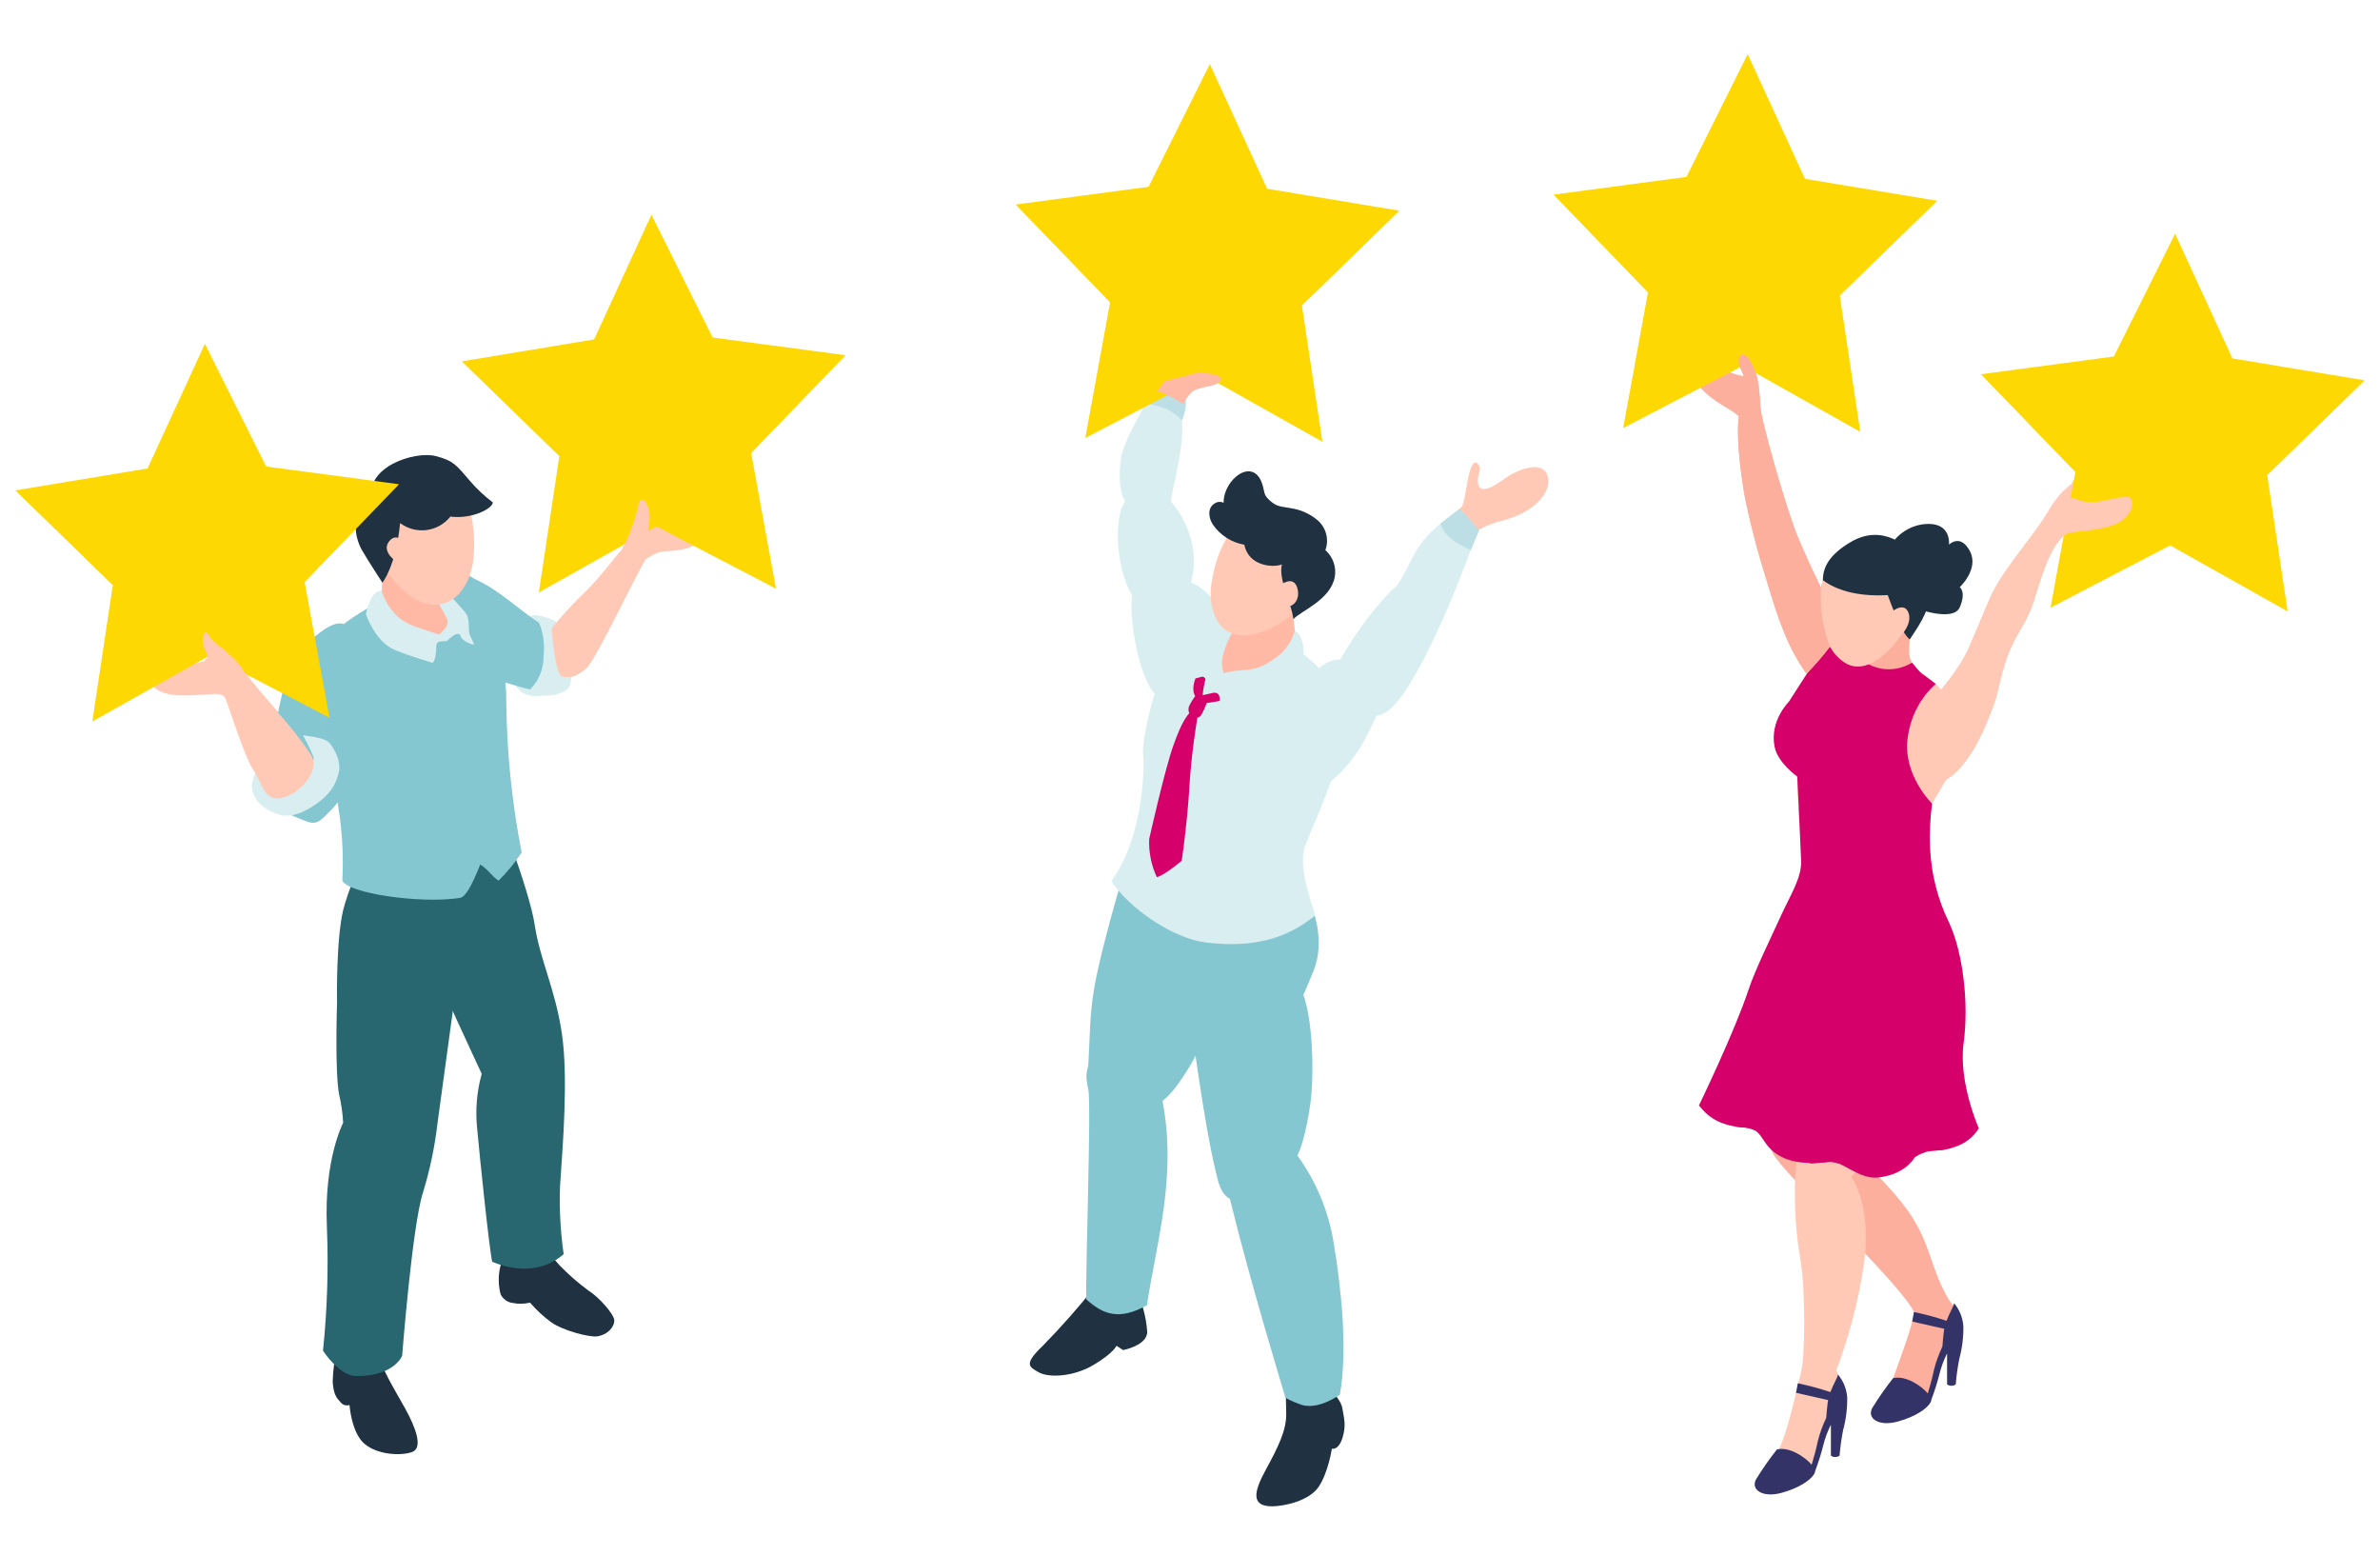 <?xml version="1.0" encoding="UTF-8"?>
<svg xmlns="http://www.w3.org/2000/svg" xmlns:xlink="http://www.w3.org/1999/xlink" version="1.1" id="Ebene_1" x="0px" y="0px" viewBox="0 0 621 406" style="enable-background:new 0 0 621 406;" xml:space="preserve">
<path id="Pfad_450" style="fill:#FFB9A4;" d="M303.983,99.414  c-0.661,0.832-1.37,1.667-2.097,2.512c2.397,0.886,4.678,2.056,6.797,3.485  c0.551-1.096,1.255-2.108,2.09-3.006c1.642-1.694,6.157-1.372,7.5-2.923  c1.267-1.454-1.077-1.789-5.198-2.426c1.502-2.911,2.383-6.103,2.586-9.372  c0.416-4.422-1.214-7.34-4.085-6.527c-2.345,0.661-3.985,5.233-4.609,6.797  C305.273,92.201,303.991,95.725,303.983,99.414z"></path>
<g id="Gruppe_412" transform="translate(329.313 57.15)">
	<path id="Pfad_472" style="fill:#FCAF9D;" d="M141.378,171.315c0,0-6.994,12.306-9.673,23.835   c-1.889,7.74-2.949,15.659-3.164,23.624c0,9.699,2.144,19.807,4.79,25.026   c2.646,5.219,33.271,33.83,36.761,41.286c0.143,2.082-3.806,12.795-5.44,17.257   c-1.787,4.876-3.125,11.486,1.018,10.374c5.976-1.644,10.337-6.779,10.99-12.943   c0.354-6.157,6.286-9.582,5.238-12.84c-1.322-4.138-1.896-3.666-2.845-5.288   c-4.73-8.05-4.533-14.305-10.279-22.577   c-6.555-9.442-20.624-21.174-20.624-21.174s6.47-17.541,9.355-27.606   c2.885-10.065,1.372-16.403,1.372-16.403L141.378,171.315z"></path>
	<path id="Pfad_473" style="fill:#FFC9B6;" d="M172.756,173.871   c-0.194-0.208-18.424,2.258-20.944,12.632   c-3.949,16.252-11.535,46.417-12.692,63.133   c-0.354,7.425,0.117,14.866,1.405,22.187c1.207,7.404,1.281,24.855,0,29.43   c-1.618,5.784-3.788,18.673-8.042,23.54c-2.589,2.961-2.898,4.811,0.338,5.42   c3.653,0.697,6.694,0.461,9.552-2.004c3.104-2.675,3.128-7.47,4.133-11.092   c1.165-4.192,5.67-4.277,6.038-8.629c0.295-3.469-1.408-4.892-2.747-8.127   c3.402-9.009,5.839-18.354,7.271-27.877c0.943-7.361,0.722-16.129-3.285-22.673   c4.347-5.036,9.217-9.59,13.316-14.893c4.675-5.949,8.265-12.676,10.605-19.872   C181.895,201.811,182.675,184.492,172.756,173.871z"></path>
	<path id="Pfad_474" style="fill:#FFC9B6;" d="M154.888,108.182c0,0-7.815,1.761-9.993,5.992   c-1.14,2.213-3.053,4.857-7.415,11.684c-5.011,7.837-4.463,12.135-1.537,15.732   c0.888,1.088,3.69,3.827,3.69,3.827s0.083,7.967,0.653,12.845   c0.626,6.793,0.858,13.617,0.694,20.436c0,0,2.037,12.163,8.047,13.021   c8.129,1.17,21.774-15.374,21.774-15.374c-1.605-7.388-0.583-15.105,2.89-21.82   c5.828-10.9,13.399-18.975,6.789-27.05c-1.206-1.47-2.889-4.627-4.728-6.214   C167.507,114.101,154.888,108.182,154.888,108.182z"></path>
	<path id="Pfad_475" style="fill:#D50069;" d="M175.753,121.249   c-4.092,3.705-6.694,8.776-7.318,14.261c-1.261,9.507,6.376,16.974,6.376,16.974   c-0.511,3.826-0.685,7.69-0.521,11.547c0.292,6.746,1.971,13.359,4.933,19.426   c3.658,7.856,5.23,21.083,3.825,31.416c-1.405,10.333,3.966,22.32,3.966,22.32   c-1.468,2.34-3.729,4.073-6.37,4.884c-4.79,1.729-8.669,0.078-10.243,2.558   s-4.627,4.803-9.636,5.373s-9.722-4.547-12.612-4.133   c-2.89,0.414-8.423,0.875-12.6-1.24c-5.703-2.887-4.457-7.372-9.507-7.648   c-6.875-0.375-9.971-3.094-12.057-5.787c0,0,9.302-19.196,12.956-30.243   c1.665-5.041,5.605-13.01,8.267-18.878c2.661-5.867,5.605-10.201,5.43-14.742   c-0.352-9.082-1.005-21.928-1.005-21.928s-5.054-3.506-5.908-7.731   c-1.378-6.819,3.757-11.827,3.757-11.827s8.301-13.005,11.608-17.676   c2.128-3.006,12.632,3.272,19.796,8.112   C172.853,118.971,175.753,121.249,175.753,121.249z"></path>
	<path id="Pfad_476" style="fill:#203241;" d="M163.233,86.597c1.688-3.906,5.355-6.596,9.587-7.032   c7.164-0.684,6.4,5.362,6.4,5.362s2.969-3.014,5.451,1.67   c2.482,4.684-2.644,9.422-2.644,9.422s1.764,1.21,0,5.26s-12.163,0-12.163,0   L163.233,86.597z"></path>
	<g id="Gruppe_410" transform="translate(26.733 37.706)">
		<path id="Pfad_477" style="fill:#FCAF9D;" d="M133.874,82.34    c3.578,1.178,7.514,0.26,10.201-2.38c-0.215-0.303-0.43-0.608-0.648-0.945    c-1.695-2.61-1.354-3.687-1.183-7.066c0.144-2.879-0.464-3.173-0.487-5.743    c-4.354,1.905-9.082,2.805-13.831,2.634c-0.137,1.348-0.52,2.659-1.132,3.868    C126.48,77.456,129.316,81.009,133.874,82.34z"></path>
		<path id="Pfad_478" style="fill:#D50069;" d="M142.834,78.005l2.266,2.628    c0,0-1.103,2.909-7.48,3.221c-6.378,0.312-9.398-2.024-10.841-3.928    c-1.442-1.904-1.01-5.401-1.01-5.401l2.786-1.007    c0.22,2.212,1.545,4.161,3.519,5.181    C135.551,80.279,139.588,80.018,142.834,78.005z"></path>
		<path id="Pfad_479" style="fill:#FFC9B6;" d="M142.468,66.212    c1.19-3.377,1.434-8.888-0.173-12.275c-1.586-3.347-5.833-5.305-9.199-6.382    c-5.222-1.667-12.163,3.123-13.852,9.976c-1.561,6.33-0.108,16.576,6.081,20.492    C132.21,82.384,140.67,71.346,142.468,66.212z"></path>
		<path id="Pfad_480" style="fill:#203241;" d="M144.801,50.896    c-3.076-3.247-9.569-9.328-18.027-4.319c-5.354,3.173-7.189,6.403-7.189,9.909    c3.263,2.439,8.78,4.363,16.922,3.889c0.759,1.843,3.258,9.564,5.746,11.579    c1.983-2.99,4.814-7.037,5.225-10.96    C147.822,57.671,147.113,53.333,144.801,50.896z"></path>
	</g>
	<path id="Pfad_481" style="fill:#FCAF9D;" d="M111.032,33.639c2.823-3.145,4.019,1.159,6.081,3.472   c1.065,0.989,2.305,1.772,3.655,2.31c1.478,0.696,3.04,1.199,4.647,1.497   c0.078,0.011,0.178,0.033,0.249,0.038c-0.044-0.713-1.202-2.34-1.285-3.384   c-0.189-2.405,1.15-3.19,2.791-0.894c1.386,2.202,2.221,4.706,2.434,7.299   c0.205,1.538,0.327,3.086,0.365,4.638c0.075,3.55,7.029,27.797,9.931,34.606   c0.849,1.991,1.639,3.788,2.439,5.553c1.075,2.38,2.169,4.692,3.469,7.302   c-0.413,5.27,0.387,10.565,2.34,15.477c-1.886,2.468-3.916,4.821-6.081,7.048   c-4.987-6.902-7.491-14.543-10.364-24.154c-0.132-0.432-0.256-0.846-0.389-1.289   c-2.23-7.075-4.074-14.266-5.522-21.542c-0.916-5.719-2.115-14.486-1.408-20.182   c-1.777-1.553-4.135-2.626-6.641-4.446c-2.763-1.998-5.063-4.568-6.742-7.536   C110.098,37.927,109.409,35.455,111.032,33.639z"></path>
	<g id="Gruppe_411" transform="translate(40.224 52.004)">
		<path id="Pfad_482" style="fill:#FFC9B6;" d="M123.009,51.304c0,0,3.907-3.907,5.317-0.87    c1.411,3.037-2.115,6.527-2.115,6.527L123.009,51.304z"></path>
	</g>
	<path id="Pfad_483" style="fill:#FCAF9D;" d="M179.22,133.042   c-3.49,1.186-6.462,3.544-8.412,6.672c-1.68,2.594,2.191,7.324,4.958,3.58   C178.533,139.55,179.22,133.042,179.22,133.042z"></path>
	<path id="Pfad_484" style="fill:#333368;" d="M152.668,307.358   c-0.158-2.192-1-4.28-2.408-5.968c-0.145,0.896-1.221,2.537-1.983,4.588   c-2.785-0.931-5.622-1.698-8.497-2.299l-0.468,2.485l8.383,1.908   c-0.037,0.194-0.083,0.383-0.108,0.583c-0.168,1.349-0.295,2.801-0.397,4.063   c-0.948,1.973-1.691,4.038-2.218,6.162c-0.432,2.169-1.134,4.58-1.586,6.043   c-1.785-2.089-5.817-4.738-9.052-3.987c-1.968,2.491-3.788,5.096-5.451,7.8   c-1.44,2.669,1.645,4.93,6.778,3.493c4.433-1.24,7.327-3.218,8.301-4.741l0,0   v-0.008c0.142-0.209,0.251-0.439,0.324-0.681c0.007-0.059,0.007-0.119,0-0.178   c0.851-2.231,1.57-4.509,2.154-6.824c0.441-1.771,1.071-3.488,1.88-5.124   l0.094-0.089v7.985c0.68,0.472,1.581,0.472,2.261,0   c0.177-2.236,0.486-4.46,0.925-6.659   C152.357,313.124,152.717,310.245,152.668,307.358z"></path>
	<path id="Pfad_485" style="fill:#333368;" d="M182.975,288.765   c-0.158-2.192-0.999-4.279-2.406-5.968c-0.148,0.896-1.221,2.537-1.983,4.588   c-2.785-0.931-5.621-1.698-8.496-2.299l-0.471,2.488l8.386,1.905   c-0.037,0.194-0.085,0.383-0.108,0.583c-0.168,1.348-0.297,2.804-0.397,4.063   c-0.948,1.973-1.691,4.038-2.218,6.162c-0.432,2.169-1.132,4.58-1.586,6.043   c-1.783-2.089-5.817-4.738-9.051-3.987c-1.966,2.492-3.786,5.097-5.451,7.8   c-1.437,2.669,1.645,4.93,6.781,3.493c4.433-1.24,7.324-3.218,8.301-4.741l0,0   v-0.008c0.143-0.209,0.252-0.438,0.324-0.681c0.007-0.059,0.007-0.119,0-0.178   c0.853-2.23,1.573-4.509,2.155-6.824c0.441-1.77,1.071-3.487,1.88-5.122   l0.092-0.091v7.988c0.681,0.469,1.58,0.469,2.261,0   c0.177-2.237,0.486-4.461,0.925-6.662   C182.669,294.53,183.027,291.651,182.975,288.765z"></path>
	<path id="Pfad_486" style="fill:#D50069;" d="M155.56,151.089c4.417,0,8.793-3.156,8.793-3.156   c-1.048,3.869-4.652,6.484-8.655,6.281c-3.886,0.212-7.545-1.842-9.387-5.271   C149.206,150.307,152.359,151.039,155.56,151.089z"></path>
	<path id="Pfad_487" style="fill:#D50069;" d="M171.831,188.007c0,0,4.433,9.093,4.23,17.36   c-0.202,8.267,0.414,16.534,0.414,23.562c0.059,4.646,0.553,9.277,1.474,13.831   c0,0-1.893,0.108-3.656,0.319c-1.38,0.28-2.698,0.808-3.889,1.559   c0,0,0.925-16.129,1.432-28.314S171.831,188.007,171.831,188.007z"></path>
	<path id="Pfad_488" style="fill:#D50069;" d="M154.769,180.566c0,0-0.14,13.749-1.548,26.145   s-1.861,14.158-1.966,23.146c-0.075,6.657-0.756,16.514-0.756,16.514   c-1.291-0.428-2.668-0.53-4.008-0.297c-1.465,0.163-3.503,0.297-3.503,0.297   s2.585-21.885,5.271-37.594C149.891,199.257,152.065,189.838,154.769,180.566z"></path>
	<path id="Pfad_489" style="fill:#D50069;" d="M141.851,185.527c0,0-3.305,10.23-5.685,19.219   c-2.38,8.989-4.878,17.671-5.694,22.425c-0.816,4.754-1.934,10.527-1.934,10.527   c-0.789-0.369-1.633-0.609-2.499-0.71c-1.24-0.095-2.488-0.264-2.488-0.264   s3.107-14.002,5.795-22.062c2.688-8.061,5.27-16.949,7.956-21.906   C138.612,190.222,140.134,187.804,141.851,185.527z"></path>
	<path id="Pfad_490" style="fill:#FFC9B6;" d="M210.023,82.077   c-4.552,2.582-6.937,12.47-8.702,17.665c-2.077,6.116-3.885,7.253-6.186,12.624   c-0.019,0.046-0.033,0.091-0.051,0.132c-2.193,5.192-2.939,10.59-3.863,13.305   c-0.024,0.075-0.049,0.171-0.075,0.241c-2.38,6.532-5.685,14.701-11.247,19.224   c-8.764,7.127-14.525-7.304-9.738-14.102c1.553-2.209,6.9-7.71,10.887-13.507   c1.343-1.892,2.499-3.909,3.452-6.025c0.465-1.088,1.14-2.682,1.859-4.387   c1.586-3.767,3.396-8.078,3.679-8.669c3.342-7.021,9.15-13.394,13.485-19.831   c1.178-1.753,2.072-3.369,3.082-4.862c0.94-1.447,2.097-2.74,3.431-3.834   c2.115-1.709,1.875-2.682,3.328-3.495c2.043-1.145,1.545,2.626,0.529,3.938   c-0.373,0.479-1.454,1.719-1.983,2.247c0.371,0.228,0.764,0.419,1.173,0.57"></path>
</g>
<path id="Pfad_491" style="fill:#FED802;" d="M485.394,112.647l-30.672-17.238l-31.208,16.252  l6.478-35.373l-24.631-25.516l34.676-4.627l15.977-32.016l14.956,32.522l34.506,5.726  l-25.432,24.722L485.394,112.647z"></path>
<path id="Pfad_492" style="fill:#FED802;" d="M596.91,159.495l-30.672-17.238l-31.207,16.252  l6.478-35.374L516.878,97.619l34.675-4.627l15.985-32.023l14.956,32.522L617,99.217  l-25.432,24.722L596.91,159.495z"></path>
<g id="Gruppe_414" transform="translate(200.226 64.967)">
	<path id="Pfad_494" style="fill:#203241;" d="M146.7,297.333   c0.707,0.772,3.004,2.893,3.355,5.186s1.058,4.241,0,7.596   c-1.058,3.355-2.76,2.812-2.76,2.812s-0.951,6.198-3.423,9.909   c-2.472,3.711-9.005,5.116-12.189,5.122c-5.476,0.011-4.816-3.702-1.729-9.363   c3.271-5.992,5.587-10.551,5.42-15.071s0.019-9.666,0.019-9.666L146.7,297.333z"></path>
	<path id="Pfad_495" style="fill:#203241;" d="M95.186,269.597c0,0-0.751-1.341,0.759,1.383   c1.797,3.543,2.871,7.408,3.161,11.37c0.14,3.642-6.281,4.855-6.281,4.855   l-1.735-1.118c0,0-0.772,1.918-6.046,5.024s-11.609,3.353-14.213,1.9   s-4.026-2.136,1.118-7.007c4.743-4.856,9.24-9.947,13.472-15.255L95.186,269.597z   "></path>
	<path id="Pfad_496" style="fill:#85C7D1;" d="M122.983,164.869   c-2.685-1.67-30.192-8.425-28.522-7.169c0.013,0.008-7.262,23.533-9.274,35.673   c-1.142,6.887-1.013,12.306-1.448,19.375c-0.098,1.548-1.046,1.888,0,6.53   c0.813,3.617-0.771,47.63-0.516,54.705c4.355,3.909,8.55,5.579,15.804,1.527   c2.496-16.387,7.881-33.531,4.071-53.308c4.587-3.377,11.079-15.317,12.608-20.939   C118.532,190.877,127.829,167.894,122.983,164.869z"></path>
	<path id="Pfad_497" style="fill:#85C7D1;" d="M135.17,299.651c1.432,0.77,2.929,1.414,4.474,1.924   c3.4,0.775,6.816-0.834,9.725-2.701c2.128-11.592,0.311-28.106-1.556-39.363   c-1.295-8.337-4.558-16.244-9.519-23.068c2.02-3.868,3.449-13.158,3.661-15.923   c0.551-7.148,0.365-18.843-2.097-26.031c1.058-2.201,1.916-4.466,2.644-6.214   c3.099-7.467,0.578-17.327-4.441-24.47c-1.146-1.631-10.841,3.48-16.363,5.297   c-4.836,1.586-11.192,3.995-16.457,2.615c-0.72,3.889-0.426,7.898,0.854,11.641   c0.84,2.464,1.74,9.261,3.221,11.389c1.727,9.828,4.435,32.501,7.708,46.027   c0.572,2.372,1.157,5.635,3.666,6.986   C126.082,269.897,134.854,298.444,135.17,299.651z"></path>
	<path id="Pfad_498" style="fill:#D9EEF1;" d="M110.559,86.987c0.832-3.205,0.941-6.555,0.319-9.807   c-0.859-4.189-2.777-8.088-5.572-11.325c0.119-3.047,4.265-16.335,2.55-23.144   c-1.222-4.857-7.105-6.592-9.122-2.589c-1.791,3.558-5.784,10.336-6.384,14.061   c-0.567,3.501-0.911,8.14,1.013,11.672c-2.897,3.511-2.696,16.873,1.802,24.475   c-1.002,7.983,2.882,24.822,6.802,26.177c3.334,1.157,6.478,0.906,8.127-1.37   c3.076-4.241,8.702-11.149,9.075-16.544   C118.556,93.474,115.282,89.058,110.559,86.987z"></path>
	<g id="Gruppe_413" transform="translate(22.519 98.185)">
		<path id="Pfad_499" style="fill:#203241;" d="M75.794,66.662L75.794,66.662    C75.721,66.794,75.708,66.81,75.794,66.662z"></path>
	</g>
	<path id="Pfad_500" style="fill:#D9EEF1;" d="M123.237,96.752c-4.574-1.575-7.55-2.644-16.104,6.727   c-6.014,6.586-9.585,25.477-9.09,28.506c0.397,2.396,0.213,21.371-8.291,32.866   c4.582,7.048,15.997,15.033,24.902,16.068c12.94,1.505,21.298-1.475,28.193-6.994   c-0.468-2.853-4.728-12.7-2.423-18.521c3.977-10.041,7.425-16.49,9.519-27.426   C153.29,110.555,133.397,100.25,123.237,96.752z"></path>
	<path id="Pfad_501" style="fill:#FFB9A4;" d="M120.818,94.753   c-0.653,4.887-2.015,9.652-4.044,14.146c-0.591,6.113,1.777,10.312,8.298,5.632   c4.613-3.442,8.97-7.214,13.037-11.286l-1.391-10.914L120.818,94.753z"></path>
	<path id="Pfad_502" style="fill:#D9EEF1;" d="M137.645,99.615   c-0.954,3.136-3.016,5.818-5.803,7.545c-4.417,3.139-6.537,2.353-10.528,2.975   c-4.16,0.648-5.973,2.402-6.939,6.411c1.634-0.332,1.88-1.15,3.173,0.381   c0.849,1.013,0.598,2.247,0.721,3.355c0.171,1.572,1.88,2.801,4.122,2.291   c-0.961-4.461,8.655-7.245,11.071-8.14c2.209-0.821,5.432-3.588,6.027-6.268   C140.325,104.375,139.867,100.959,137.645,99.615z"></path>
	<path id="Pfad_503" style="fill:#D9EEF1;" d="M118.982,97.697c0,0-3.852,4.036-5.685,6.437   c-1.833,2.401-1.561,5.106-3.112,6.292c-0.921,0.707-1.955,1.254-3.058,1.616   c0,0,3.03,0.73,4.084,0.184c1.054-0.546,2.372-0.839,2.651-0.521   s2.372,2.61,2.521,2.323c1.066-0.686,2.18-1.295,3.333-1.823   c-1.026-1.872-1.341-4.052-0.886-6.138c0.605-2.259,1.508-4.428,2.685-6.449   L118.982,97.697z"></path>
	<path id="Pfad_504" style="fill:#FFC9B6;" d="M144.079,80.479   c-0.026-4.774-12.148-10.952-16.957-10.241   c-7.244,1.072-10.036,9.947-11.203,16.581c-1.224,6.975,1.662,16.579,12.314,13.305   C136.874,97.47,144.128,89.777,144.079,80.479z"></path>
	<path id="Pfad_505" style="fill:#203241;" d="M145.595,78.533   c0.994-2.713,0.238-5.757-1.91-7.689c-2.043-1.769-4.557-2.904-7.234-3.265   c-2.32-0.479-3.305-0.235-5.176-1.826c-2.002-1.704-1.434-2.4-2.218-4.65   c-2.418-6.942-10.09-1.007-10.007,5.07c-0.77-0.354-1.67-0.281-2.372,0.194   c-1.972,1.24-1.518,3.863-0.443,5.5c1.916,2.782,4.87,4.677,8.197,5.26   c1.165,5.632,7.508,6.038,9.818,5.144c-0.925,4.055,2.32,9.313,3.006,14.272   c1.905-2.147,9.651-4.968,10.789-10.973   C148.516,82.957,147.587,80.288,145.595,78.533z"></path>
	<path id="Pfad_506" style="fill:#FFC9B6;" d="M133.816,87.685c0,0,3.236-2.602,4.35,0.409   c0.978,2.651-0.264,5.52-3.636,5.288C131.564,93.168,133.816,87.685,133.816,87.685z   "></path>
	<path id="Pfad_507" style="fill:#FFC9B6;" d="M202.83,57.825   c-1.897-2.004-6.838-0.613-10.949,2.396s-6.144,3.026-6.465,0.816   c-0.321-2.21,0.997-3.215,0.303-4.513s-1.629-1.359-2.447,1.507   c-0.818,2.866-1.075,6.7-1.983,9.067c-1.132,1.173-3.332,3.125-5.685,5.181   c1.766,2.653,3.896,5.045,6.327,7.105c1.145-2.012,2.247-3.987,3.242-5.795   c4.792-3.213,8.15-2.169,13.55-5.717   C204.122,64.324,204.727,59.829,202.83,57.825z"></path>
	<path id="Pfad_508" style="fill:#D9EEF1;" d="M177.399,70.25   c-8.977,6.576-8.674,10.973-12.997,17.363   c-8.031,7.322-14.126,18.033-14.893,19.424c-5.374,0.052-9.623,5.338-14.266,18.199   c-3.041,8.42-0.686,23.501,10.62,14.593c7.742-6.103,10.482-12.545,13.023-18.112   c3.928-0.163,8.666-6.657,15.26-20.599c2.838-6.005,5.685-12.661,10.444-25.337   C180.671,72.881,179.234,71.703,177.399,70.25z"></path>
	<path id="Pfad_509" style="fill:#BBDFE5;" d="M175.6,71.641   c0.627,1.663,1.717,3.112,3.14,4.176c1.505,1.068,3.123,1.968,4.824,2.682   l2.185-5.194l-5.075-5.598C180.674,67.708,177.177,70.276,175.6,71.641z"></path>
	<path id="Pfad_510" style="fill:#BBDFE5;" d="M100.391,37.304c-0.389,0.717-1.654,2.82-1.654,2.82   s3.58,0.88,5.432,1.594c1.499,0.759,2.853,1.774,4.001,3.001   c0,0,2.574-5.67-0.313-7.837C104.969,34.716,102.166,34.015,100.391,37.304z"></path>
	<path id="Pfad_511" style="fill:#D50069;" d="M111.627,116.602   c-1.116-1.735,0.07-4.598,0.07-4.598s0.691-0.151,1.586-0.424   c0.702-0.213,1.038,0.624,1.038,0.624c-0.376,1.364-0.624,2.759-0.743,4.168   c0,0,1.823-0.43,2.628-0.588c2.191-0.427,1.826,2.077,1.826,2.077   s-1.88,0.386-3.417,0.549c-0.337,1.013-0.772,1.991-1.297,2.92   c-0.384,0.833-1.371,1.196-2.204,0.812c-0.021-0.01-0.042-0.02-0.062-0.03   c-1.059-0.602-1.473-1.92-0.948-3.02   C110.533,118.216,111.043,117.383,111.627,116.602z"></path>
	<path id="Pfad_512" style="fill:#D50069;" d="M105.97,129.377   c2.156-5.997,3.288-7.431,4.679-8.948c0.432-0.471,1.826,0.213,1.719,0.843   c-1.186,6.815-1.972,13.693-2.356,20.599c-0.738,10.372-1.916,17.708-1.916,17.708   s-4.347,3.702-6.478,4.269c-1.447-3.108-2.131-6.516-1.994-9.942   C99.624,153.907,103.687,135.715,105.97,129.377z"></path>
</g>
<path id="Pfad_513" style="fill:#FED802;" d="M345.05,115.235l-30.672-17.238l-31.208,16.252  l6.478-35.374l-24.632-25.516l34.676-4.627l15.98-32.015l14.956,32.522  l34.506,5.726l-25.432,24.722L345.05,115.235z"></path>
<g id="Gruppe_415" transform="translate(0 31.689)">
	<path id="Pfad_451" style="fill:#FFC9B6;" d="M81.553,165.56   c-1.558-2.394-3.25-4.697-5.069-6.9c-3.25-3.987-10.652-12.031-12.526-15.087   c-2.783-4.541-7.688-6.815-9.012-9.122s-1.851,0.735-1.586,2.129   c0.265,1.393,2.123,3.804,0.529,4.047c-1.594,0.243-8.614,3.091-12.061-0.397   c-3.447-3.488-5.069,0.303-2.948,5.541c2.121,5.238,11.698,3.79,14.082,3.739   c2.385-0.052,5.42-0.854,6.356,1.494c0.936,2.348,4.927,15.221,7.261,18.584   c2.333,3.363,2.688,8.418,7.723,7.091S84.034,169.124,81.553,165.56z"></path>
	<g id="Gruppe_409" transform="translate(46.679 47.419)">
		<path id="Pfad_452" style="fill:#FFC9B6;" d="M133.86,54.195    c-4.168,1.807-6.875,1.756-11.208,3.117c0.437-1.923,0.086-3.942-0.973-5.606    c-0.261-0.426-0.818-0.559-1.244-0.298c-0.189,0.116-0.329,0.298-0.393,0.511    c-0.879,4.351-2.398,8.548-4.508,12.454c-1.727,1.802-5.74,7.389-10.163,11.592    c-3.844,3.655-8.117,8.81-8.117,8.81s0.837,12.143,2.701,12.586    s3.56,0.132,6.132-1.983c2.571-2.115,10.841-20.104,15.566-28.481    c4.627-3.21,5.049-1.608,10.55-2.866c2.483-0.567,5.553-3.102,7.286-5.305    C141.932,55.613,137.172,52.76,133.86,54.195z"></path>
		<path id="Pfad_453" style="fill:#D9EEF1;" d="M90.408,83.101c0,0,0.727-2.421,3.796-1.567    c2.279,0.409,4.415,1.396,6.203,2.866c0.826,0.775,3.765,14.328,0.785,16.374    c-2.98,2.045-5.443,1.362-7.519,1.667c-2.076,0.305-6.095-0.953-5.859-4.028    S90.408,83.101,90.408,83.101z"></path>
		<path id="Pfad_454" style="fill:#85C7D1;" d="M95.152,91.918c0.336-2.902-0.064-5.842-1.162-8.55    c-5.986-4.039-10.346-8.404-16.174-11.146c-3.966-1.869-8.94-7.007-13.474-2.944    c-4.836,4.334-5.957,15.128-2.247,20.888c5.316,8.261,11.84,6.356,19.874,7.953    c2.804,0.559,6.467,1.916,9.668,2.628    C93.962,98.406,95.231,95.217,95.152,91.918z"></path>
		<path id="Pfad_455" style="fill:#203241;" d="M84.922,246.186    c-0.247,1.878-0.639,3.734-1.17,5.553c-0.45,2.249-0.383,4.571,0.194,6.791    c0.62,1.26,1.845,2.113,3.242,2.258c1.465,0.29,2.976,0.254,4.425-0.106    c1.646,1.921,3.509,3.644,5.553,5.135c3.142,2.226,10.082,3.956,11.97,3.669    c3.047-0.467,4.679-2.84,4.443-4.371s-3.822-5.771-6.762-7.607    c-2.702-1.997-5.232-4.215-7.565-6.633c-1.388-1.521-2.643-3.157-3.752-4.892    L84.922,246.186z"></path>
		<path id="Pfad_456" style="fill:#286770;" d="M82.654,130.525c0,0,8.818,22.495,10.18,31.597    c1.362,9.102,5.471,17.047,7.115,28.517c1.645,11.47,0.264,28.488-0.502,39.688    c-0.216,5.922,0.103,11.851,0.953,17.716c-7.172,6.183-15.784,3.201-18.653,1.983    c-0.71-2.956-3.193-26.637-3.938-34.878c-0.484-4.749-0.076-9.547,1.202-14.146    c0,0-12.014-25.721-16.225-35.838c-4.212-10.118-1.346-22.66-1.346-22.66    L82.654,130.525z"></path>
		<path id="Pfad_457" style="fill:#203241;" d="M41.546,271.668    c-0.854,3.111-1.331,6.314-1.421,9.539c0.202,3.496,1.035,4.328,2.094,5.51    c0.551,0.681,1.466,0.948,2.296,0.67c0,0,0.487,7.208,3.904,10.123    c3.417,2.915,9.615,3.19,12.462,2.131c2.846-1.059,0.977-6.222-1.81-11.281    c-2.787-5.06-6.338-10.509-7.226-15.085    C45.029,272.338,41.546,271.668,41.546,271.668z"></path>
		<path id="Pfad_458" style="fill:#286770;" d="M51.056,139.845    c-3.355,5.23-5.967,10.9-7.759,16.85c-2.418,7.553-2.027,25.666-2.027,25.666    s-0.621,17.838,0.529,24.006c0.575,2.436,0.929,4.919,1.058,7.418    c0,0-5.013,9.49-4.246,26.979c0.444,10.828,0.106,21.673-1.01,32.452    c0,0,4.213,6.626,8.726,6.635c9.915,0.021,11.928-5.313,11.928-5.313    s2.652-34.13,5.43-42.57c1.82-5.926,3.093-12.007,3.803-18.165l5.678-41.573    c0,0,11.237-7.335,5.476-25.832C75.029,134.815,51.056,139.845,51.056,139.845z"></path>
		<path id="Pfad_459" style="fill:#85C7D1;" d="M36.114,96.007    c0.875-4.435,1.486-7.586,4.892-10.654c6.688-6.019,20.899-13.145,28.874-11.995    c5.763,4.59,10.048,8.08,12.122,13.583c2.351,5.341,3.516,11.128,3.415,16.962    c0.137,13.216,1.481,26.392,4.016,39.363c-1.751,2.651-3.771,5.114-6.03,7.348    c-1.564-0.958-2.825-3.041-4.774-4.209c-1.831,4.547-3.658,8.461-5.26,8.71    c-10.641,1.605-29.381-1.269-30.723-4.495c0.633-12.272-1.224-24.546-5.46-36.081    C34.85,108.218,34.747,102.948,36.114,96.007z"></path>
		<path id="Pfad_460" style="fill:#FFB9A4;" d="M67.346,68.396c0,0-1.153,7.62,1.641,10.258    c2.793,2.637,2.812,8.065-2.776,9.882c-6.778,2.212-11.56-2.675-15.785-6.04    c1.826-3.866,2.718-3.842,2.718-14.693C53.142,58.97,67.346,68.396,67.346,68.396z"></path>
		<path id="Pfad_461" style="fill:#85C7D1;" d="M59.889,89.89    c4.531,3.893,8.748,14.664,11.809,18.878c3.061,4.213,5.888,5.756,7.048,1.015    c1.478-6.059-0.58-20.713-4.984-26.415c-1.916,1.259-3.376,4.182-5.965,4.995    C64.134,89.512,60.649,87.542,59.889,89.89z"></path>
		<path id="Pfad_462" style="fill:#D9EEF1;" d="M52.897,75.033    c0.878,2.825,2.549,5.339,4.814,7.242c4.23,3.182,12.176,3.702,12.176,5.875    c-2.31,0-2.758,0.132-2.758,1.799c0,3.12-0.925,3.834-0.925,3.834    s-5.738-1.634-9.872-3.358c-5.181-2.156-7.536-9.32-7.536-9.32    S49.818,74.742,52.897,75.033z"></path>
		<path id="Pfad_463" style="fill:#85C7D1;" d="M62.176,132.961l-14.12,9.106l2.369,2.673    l13.994-8.805L62.176,132.961z"></path>
		<path id="Pfad_464" style="fill:#D9EEF1;" d="M69.892,75.267c0,0,3.355,3.65,4.795,5.328    c1.44,1.678,0.6,4.771,1.322,6.162c0.397,0.754,0.744,1.533,1.038,2.333    c0,0-2.998-0.603-3.579-2.333c-0.58-1.731-3.569,1.391-3.569,1.391    l-2.115-1.74c0,0,3.197-2.045,2.115-4.231    c-1.081-2.185-2.879-5.062-2.879-5.062L69.892,75.267z"></path>
		<g id="Gruppe_408" transform="translate(20.498)">
			<path id="Pfad_465" style="fill:#FFC9B6;" d="M34.577,49.61     c4.2-4.647,15.271-6.556,19.24,0.251c2.985,5.124,3.11,14.245,2.299,18.435     c-1.701,8.798-8.925,14.039-17.246,7.271     C30.935,69.123,27.332,57.623,34.577,49.61z"></path>
			<path id="Pfad_466" style="fill:#203241;" d="M55.459,46.356     c-3.48-4.042-4.223-5.279-8.942-6.497c-5.457-1.405-18.937,2.861-16.584,11.819     c-6.23,2.959-4.306,9.874-2.685,12.692c1.649,2.861,5.354,8.521,5.354,8.521     s3.503-4.249,4.619-15.553c4.109,3.083,9.926,2.332,13.117-1.694     c5.649,0.722,11.027-2.089,11.073-3.702     C59.23,50.303,57.234,48.429,55.459,46.356z"></path>
			<path id="Pfad_467" style="fill:#FFC9B6;" d="M38.911,63.018c0,0-2.429-3.677-4.585-0.878     s2.267,5.514,2.267,5.514L38.911,63.018z"></path>
		</g>
		<path id="Pfad_468" style="fill:#85C7D1;" d="M39.785,132.124    c6.248-6.297,10.385-21.137,11.37-25.483c1.586-6.957,0.793-13.232-3.101-18.191    c-4.007-5.108-5.553-7.099-12.114-1.888c-7.693,6.111-8.05,10.973-10.139,20.575    c-0.632,2.915-1.586,10.338-3.161,19.391c0,4.495,5.735,6.686,10.517,8.575    C36.054,136.246,36.927,135.001,39.785,132.124z"></path>
		<path id="Pfad_469" style="fill:#FFC9B6;" d="M74.961,71.767    c-1.284-0.593-2.322-1.614-2.936-2.887c-0.648,2.17-4.23,4.012-4.23,4.012    s2.38,2.532,4.23,1.51C73.179,73.742,74.18,72.844,74.961,71.767z"></path>
		<path id="Pfad_470" style="fill:#D9EEF1;" d="M25.075,132.961    c0.5,0.168,3.42,2.144,9.142-1.307c5.722-3.452,6.949-6.742,7.55-9.494    c0.602-2.751-1.396-6.419-2.701-7.682c-1.305-1.264-6.703-1.776-6.703-1.776    c1.082,1.903,2.039,3.874,2.866,5.9c-0.362,1.711-4.855,6.499-10.023,6.499    c-2.062-0.067-3.892-1.34-4.674-3.25c0,0-0.762,0.2-1.424,3.382    C18.592,127.718,20.699,131.503,25.075,132.961z"></path>
	</g>
	<path id="Pfad_471" style="fill:#FED802;" d="M24.086,156.51l30.672-17.238l31.207,16.252   l-6.478-35.373l24.631-25.516l-34.676-4.627L53.462,57.987L38.506,90.51L4,96.235   l25.432,24.722L24.086,156.51z"></path>
	<path id="Pfad_493" style="fill:#FED802;" d="M140.597,122.852l30.672-17.238l31.207,16.252   l-6.478-35.373l24.631-25.516l-34.676-4.627L169.973,24.329l-14.956,32.522   l-34.506,5.726l25.432,24.722L140.597,122.852z"></path>
	<path id="Pfad_533" style="fill:#FFC9B6;" d="M169.33,104.731   c0.437-1.923,0.086-3.942-0.973-5.606c-0.261-0.426-0.818-0.559-1.244-0.298   c-0.189,0.116-0.329,0.298-0.393,0.511c-0.879,4.351-2.398,8.548-4.508,12.454   c-1.727,1.802-5.74,7.389-10.163,11.592c-3.844,3.655-8.117,8.81-8.117,8.81   s0.837,12.143,2.701,12.586c1.864,0.443,3.56,0.132,6.13-1.983   c2.57-2.115,10.841-20.104,15.566-28.481"></path>
	<path id="Pfad_534" style="fill:#FFC9B6;" d="M52.542,149.19   c2.388-0.054,5.42-0.851,6.359,1.497s4.925,15.219,7.259,18.583   s2.685,8.418,7.721,7.091c5.036-1.326,9.737-7.548,7.257-11.114   c-1.558-2.394-3.25-4.697-5.069-6.9c-3.247-3.985-10.649-12.031-12.526-15.085   c-2.783-4.541-7.686-6.818-9.012-9.122c-1.326-2.304-1.851,0.735-1.586,2.131   s2.115,3.801,0.529,4.044"></path>
</g>
<path id="Pfad_535" style="fill:#FFB9A4;" d="M303.983,99.414  c-0.661,0.832-1.37,1.667-2.097,2.512c2.397,0.886,4.678,2.056,6.797,3.485  c0.551-1.096,1.255-2.108,2.09-3.006c1.642-1.694,6.157-1.372,7.5-2.923  c1.267-1.454-1.077-1.789-5.198-2.426"></path>
<path id="Pfad_536" style="fill:#FCAF9D;" d="M454.729,98.067c0.078,0.011,0.178,0.033,0.249,0.038  c-0.044-0.713-1.202-2.34-1.285-3.384c-0.189-2.405,1.15-3.19,2.791-0.894  c1.386,2.202,2.221,4.706,2.434,7.299c0.205,1.538,0.327,3.086,0.365,4.638  c0.075,3.55,7.029,27.797,9.931,34.606c0.849,1.991,1.639,3.788,2.439,5.553  c1.075,2.38,2.169,4.692,3.469,7.302c-0.413,5.27,0.387,10.565,2.34,15.477  c-1.886,2.468-3.916,4.821-6.081,7.048c-4.987-6.902-7.491-14.543-10.364-24.154  c-0.132-0.432-0.256-0.846-0.389-1.289c-2.23-7.075-4.074-14.266-5.522-21.542  c-0.916-5.719-2.115-14.486-1.408-20.182"></path>
<path id="Pfad_537" style="fill:#FFC9B6;" d="M519.35,155.733  c3.342-7.021,9.15-13.394,13.485-19.831"></path>
<path id="Pfad_538" style="fill:#FFC9B6;" d="M541.216,129.885c0.371,0.228,0.764,0.419,1.173,0.57  c0.591,0.223,1.209,0.37,1.838,0.438c0.467,0.052,0.9,0.073,1.322,0.078  c3.277,0.049,5.42-1.116,9.012-1.322c2.754-0.163,2.199,3.334-0.243,5.616  c-1.929,1.799-5.342,2.542-8.451,2.969c-2.982,0.407-5.685,0.529-6.532,1.002  c-4.552,2.582-6.937,12.47-8.702,17.665c-2.077,6.116-3.885,7.253-6.186,12.624  c-0.019,0.046-0.033,0.091-0.051,0.132c-2.193,5.192-2.939,10.59-3.863,13.305  c-0.024,0.075-0.049,0.171-0.075,0.241c-2.38,6.532-5.685,14.701-11.247,19.224  c-8.764,7.127-14.525-7.304-9.738-14.102c1.553-2.209,6.9-7.71,10.887-13.507  c1.343-1.892,2.499-3.909,3.452-6.025c0.465-1.088,1.14-2.682,1.859-4.387  c1.586-3.767,3.396-8.078,3.679-8.669c3.342-7.021,9.15-13.394,13.485-19.831  c1.178-1.753,2.072-3.369,3.082-4.863"></path>
<g>
</g>
<g>
</g>
<g>
</g>
<g>
</g>
<g>
</g>
<g>
</g>
<g>
</g>
<g>
</g>
<g>
</g>
<g>
</g>
<g>
</g>
<g>
</g>
<g>
</g>
<g>
</g>
<g>
</g>
</svg>
